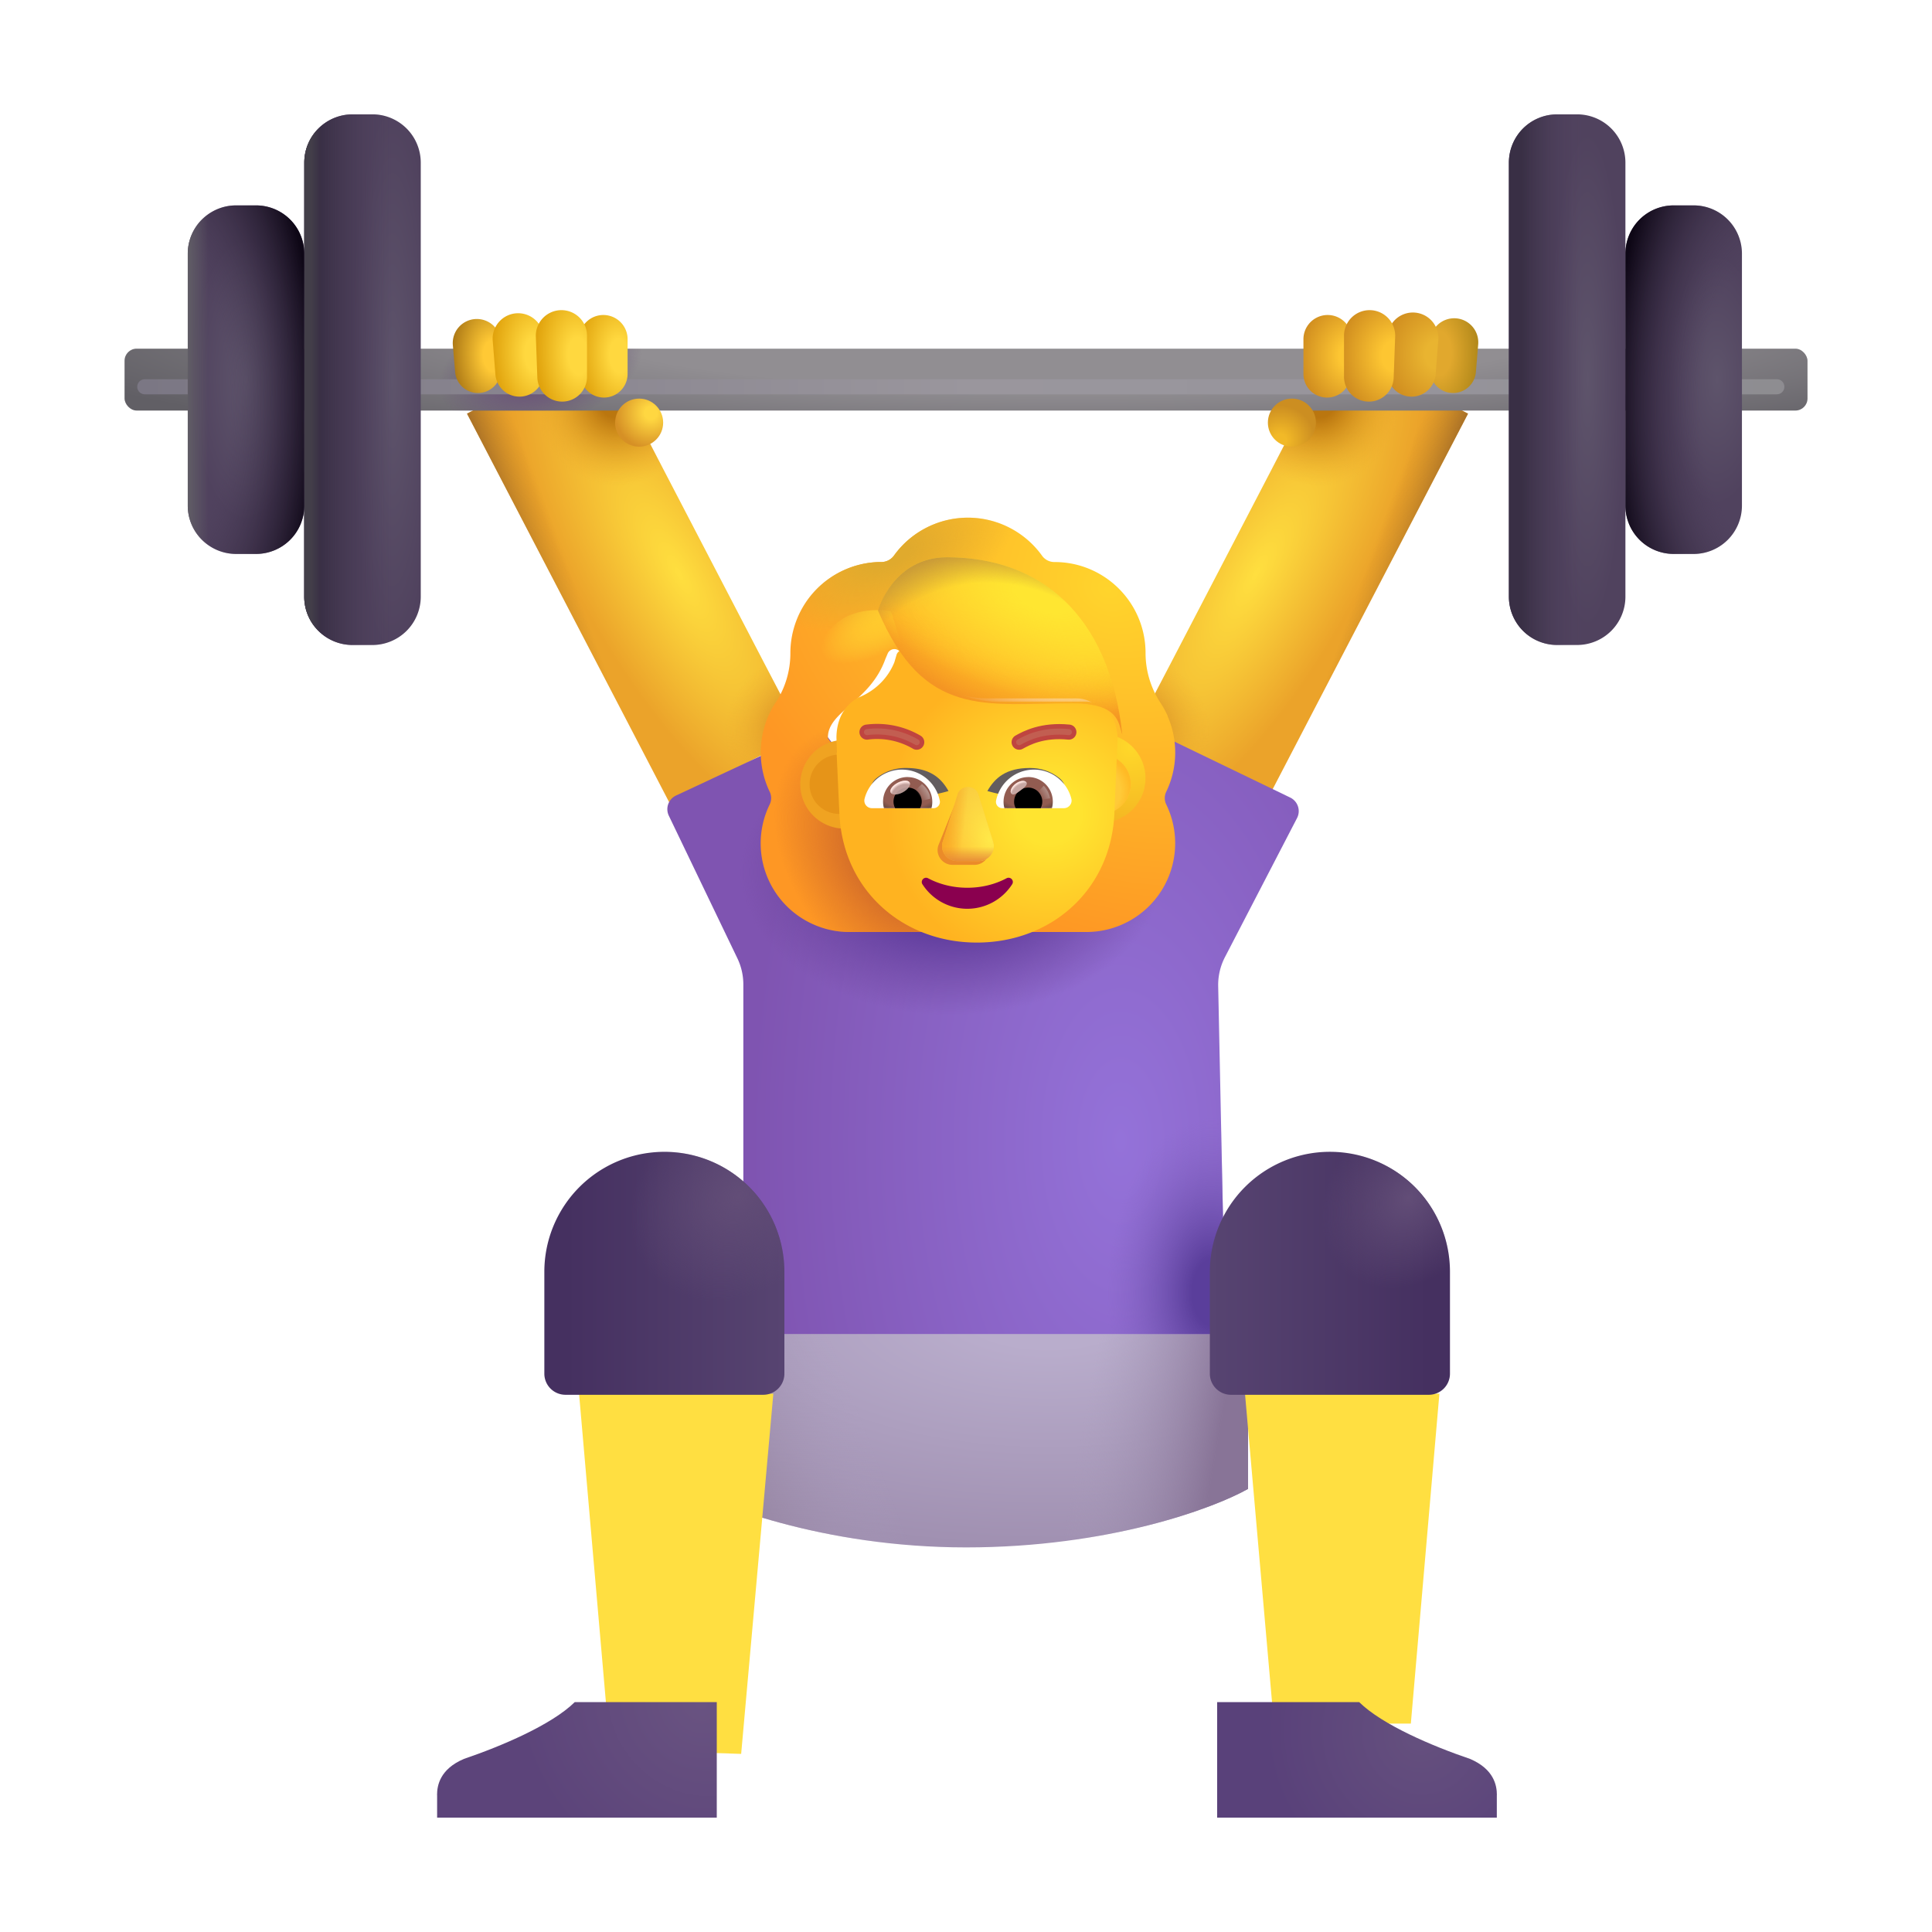 <svg xmlns="http://www.w3.org/2000/svg" fill="none" viewBox="0 0 32 32"><path fill="url(#svg-4077b9f0-c90a-4b62-bd43-e50b37b95553-a)" d="M7.735 6.851h2.46v7.269h-2.46z" transform="rotate(-27.486 7.735 6.851)"/><path fill="url(#svg-57d8ebf8-2ab9-4517-87ea-d8716e57d13c-b)" d="M7.735 6.851h2.46v7.269h-2.46z" transform="rotate(-27.486 7.735 6.851)"/><path fill="url(#svg-82700d4a-3122-43cb-9b68-2f8799ddd9d4-c)" d="M7.735 6.851h2.46v7.269h-2.46z" transform="rotate(-27.486 7.735 6.851)"/><path fill="url(#svg-7cec3f2e-ed74-4bf2-a11d-486aef497509-d)" d="M7.735 6.851h2.46v7.269h-2.46z" transform="rotate(-27.486 7.735 6.851)"/><path fill="url(#svg-0585bd33-a481-4469-a0d1-d0e052701cd6-e)" d="M0 0h2.46v7.269H0z" transform="scale(-1 1)rotate(-27.486 1.85 53.136)"/><path fill="url(#svg-bf34daf2-397a-4471-a97b-a0f9c1cb5e1b-f)" d="M0 0h2.46v7.269H0z" transform="scale(-1 1)rotate(-27.486 1.85 53.136)"/><path fill="url(#svg-c4df8bd0-dc86-46f0-b2ea-5909cb2b6086-g)" d="M0 0h2.46v7.269H0z" transform="scale(-1 1)rotate(-27.486 1.85 53.136)"/><path fill="url(#svg-c2d48d43-9b04-40e6-9962-5637988e0642-h)" d="M0 0h2.46v7.269H0z" transform="scale(-1 1)rotate(-27.486 1.85 53.136)"/><g filter="url(#svg-7f2ae0d6-41c1-422e-813c-31b0d992dcb4-i)"><path fill="url(#svg-a1aec440-bf27-43a7-95e0-4daf047eb9f3-j)" d="M16 25.93c-2.363 0-4.203-.72-4.828-1.078v-2.907h9.5v3.016c-.573.323-2.31.969-4.672.969"/><path fill="url(#svg-ee0f1732-620d-4d9b-940e-54c2478858d9-k)" d="M16 25.93c-2.363 0-4.203-.72-4.828-1.078v-2.907h9.5v3.016c-.573.323-2.31.969-4.672.969"/><path fill="url(#svg-a63fc983-ad1b-40f1-94a7-a7726ab0828e-l)" d="M16 25.93c-2.363 0-4.203-.72-4.828-1.078v-2.907h9.5v3.016c-.573.323-2.31.969-4.672.969"/><path fill="url(#svg-8d053fbb-026b-4ec4-b689-dfea23d41d3b-m)" d="M16 25.93c-2.363 0-4.203-.72-4.828-1.078v-2.907h9.5v3.016c-.573.323-2.31.969-4.672.969"/></g><g filter="url(#svg-3e8bac19-ed15-472e-94b7-846fefd1cb9a-n)"><rect width="27.875" height="1.025" x="2.063" y="5.975" fill="url(#svg-83774082-6591-4226-8ab1-7e6a16cba34d-o)" rx=".2"/><rect width="27.875" height="1.025" x="2.063" y="5.975" fill="url(#svg-2aec9c36-1b4a-4a32-82db-33fa60763370-p)" rx=".2"/></g><g filter="url(#svg-d7288453-88d9-420a-8b34-be026f4aedaa-q)"><path stroke="url(#svg-9d59e2c7-b52b-4eed-88b9-ef6fcd7ead07-r)" stroke-linecap="round" stroke-width=".25" d="M2.398 6.406H29.43"/></g><path fill="url(#svg-1cb64cfc-3521-40cb-bfc1-2f906d97ef28-s)" d="M7.5 5.71a.399.399 0 1 1 .797-.034v.46a.38.38 0 0 1-.758.032z"/><path fill="url(#svg-6aa8102b-e69a-4d11-84a2-af4fa81a8321-t)" d="M8.16 5.627a.422.422 0 1 1 .844-.033v.584a.4.4 0 0 1-.798.031z"/><path fill="url(#svg-5f43d962-4e5f-4b18-9607-ec71430590a7-u)" d="M9.592 5.626a.401.401 0 1 1 .803-.014v.575a.391.391 0 0 1-.783.013z"/><path fill="url(#svg-1177f0a3-c49e-4876-a864-bdf2c41d35a6-v)" d="M8.876 5.588a.424.424 0 1 1 .847-.016v.661a.411.411 0 0 1-.823.015z"/><circle cx="10.586" cy="7" r=".398" fill="url(#svg-00f403e7-3606-4d8a-9b62-706993527bec-w)"/><path fill="url(#svg-1ba147b3-3b6b-41d8-9727-123d5bfd16dd-x)" d="M24.483 5.71a.399.399 0 1 0-.796-.034v.46a.38.38 0 0 0 .758.032z"/><path fill="url(#svg-9d0720cd-3040-4b43-a7f8-2802bd7dd4e6-y)" d="M23.823 5.627a.422.422 0 1 0-.843-.033v.584a.4.4 0 0 0 .798.031z"/><path fill="url(#svg-6df656c0-975d-42a2-abfe-0b3c8c83771c-z)" d="M22.392 5.626a.401.401 0 1 0-.803-.014v.575a.391.391 0 0 0 .783.013z"/><path fill="url(#svg-a1d4b77b-926f-4a0c-98d4-6b4bbd0245e4-A)" d="M23.108 5.588a.424.424 0 1 0-.847-.016v.661a.411.411 0 0 0 .823.015z"/><circle r=".398" fill="url(#svg-e691409b-a45c-4200-953e-2cc59ad8eea6-B)" transform="matrix(-1 0 0 1 21.398 7)"/><g filter="url(#svg-cdf47e52-57dc-4990-9b8c-dcff0e581d98-C)"><path fill="url(#svg-ea332b3d-3c19-419a-980b-c2e0f4977959-D)" d="m10.948 13.026 2.396-1.12 2.578 3.399 2.469-3.563 2.729 1.318a.25.25 0 0 1 .113.34l-1.194 2.303a1 1 0 0 0-.112.482l.12 5.76h-7.985v-5.788a1 1 0 0 0-.098-.433l-1.136-2.363a.25.25 0 0 1 .12-.335"/><path fill="url(#svg-67406220-bff9-4fb0-ab89-4cc1ed05ca06-E)" d="m10.948 13.026 2.396-1.12 2.578 3.399 2.469-3.563 2.729 1.318a.25.25 0 0 1 .113.34l-1.194 2.303a1 1 0 0 0-.112.482l.12 5.76h-7.985v-5.788a1 1 0 0 0-.098-.433l-1.136-2.363a.25.25 0 0 1 .12-.335"/><path fill="url(#svg-6c4ef353-e0f8-4f2d-9722-514c7f64db0d-F)" d="m10.948 13.026 2.396-1.12 2.578 3.399 2.469-3.563 2.729 1.318a.25.25 0 0 1 .113.34l-1.194 2.303a1 1 0 0 0-.112.482l.12 5.76h-7.985v-5.788a1 1 0 0 0-.098-.433l-1.136-2.363a.25.25 0 0 1 .12-.335"/></g><g filter="url(#svg-a198a0e5-5c46-4225-a913-35b0d19e0f72-G)"><path fill="url(#svg-ece12244-0c7d-429f-9cb1-1a75555d4d59-H)" d="M5.04 2.894a.8.8 0 0 1 .8-.8h.329a.8.8 0 0 1 .8.8v7.189a.8.8 0 0 1-.8.8h-.33a.8.8 0 0 1-.8-.8z"/><path fill="url(#svg-38ed55ce-e41e-4c53-971f-bf054098a993-I)" d="M5.04 2.894a.8.8 0 0 1 .8-.8h.329a.8.8 0 0 1 .8.8v7.189a.8.8 0 0 1-.8.8h-.33a.8.8 0 0 1-.8-.8z"/><path fill="url(#svg-bfdc1ae4-3867-4107-b7ed-eece76f55405-J)" d="M5.04 2.894a.8.8 0 0 1 .8-.8h.329a.8.8 0 0 1 .8.8v7.189a.8.8 0 0 1-.8.8h-.33a.8.8 0 0 1-.8-.8z"/></g><g filter="url(#svg-648de7e3-6a70-4e82-baf8-0df16531cb73-K)"><path fill="url(#svg-14aa2d63-35d4-4a30-b097-fa4aa3459726-L)" d="M26.922 2.894a.8.8 0 0 0-.8-.8h-.33a.8.8 0 0 0-.8.8v7.189a.8.8 0 0 0 .8.8h.33a.8.8 0 0 0 .8-.8z"/><path fill="url(#svg-fa95a909-f6c4-45dd-aa27-a41ece8d6743-M)" d="M26.922 2.894a.8.8 0 0 0-.8-.8h-.33a.8.8 0 0 0-.8.8v7.189a.8.8 0 0 0 .8.8h.33a.8.8 0 0 0 .8-.8z"/></g><g filter="url(#svg-8e7c5b5c-9e57-45dd-af83-2ffa23ffd6db-N)"><path fill="url(#svg-a2680d9a-b45c-4cd1-a722-45953f12bd4a-O)" d="M3.11 4.402a.8.8 0 0 1 .8-.8h.33a.8.8 0 0 1 .8.8v4.173a.8.8 0 0 1-.8.8h-.33a.8.8 0 0 1-.8-.8z"/><path fill="url(#svg-d6e1a321-365a-488d-a5cf-52242c34a45e-P)" d="M3.11 4.402a.8.8 0 0 1 .8-.8h.33a.8.8 0 0 1 .8.8v4.173a.8.8 0 0 1-.8.8h-.33a.8.8 0 0 1-.8-.8z"/><path fill="url(#svg-f074aa4e-abc5-4ca6-b13d-cc2d90c47e9a-Q)" d="M3.11 4.402a.8.8 0 0 1 .8-.8h.33a.8.8 0 0 1 .8.8v4.173a.8.8 0 0 1-.8.8h-.33a.8.8 0 0 1-.8-.8z"/></g><g filter="url(#svg-fc27efaa-9c7b-4752-b411-f87bdea73ebb-R)"><path fill="url(#svg-012b3680-8d13-4901-9cce-4f53523f10b1-S)" d="M28.852 4.402a.8.8 0 0 0-.8-.8h-.33a.8.8 0 0 0-.8.8v4.173a.8.8 0 0 0 .8.8h.33a.8.8 0 0 0 .8-.8z"/><path fill="url(#svg-a6f549f7-bf9c-4115-81b6-a769fb526443-T)" d="M28.852 4.402a.8.8 0 0 0-.8-.8h-.33a.8.8 0 0 0-.8.8v4.173a.8.8 0 0 0 .8.8h.33a.8.8 0 0 0 .8-.8z"/></g><g filter="url(#svg-71ba70a5-3ae1-439d-b352-81123fbb00b4-U)"><path fill="#FFDF41" d="m9.404 28.878-.513-5.894h3.218l-.533 5.966z"/></g><g filter="url(#svg-dabb71da-fca2-48d1-b258-d8e11945dcfa-V)"><path fill="url(#svg-b92cc366-bf6f-4f1e-8a4a-8f3a54679590-W)" d="M8.516 21.066a1.988 1.988 0 1 1 3.976 0v1.686a.35.35 0 0 1-.35.35H8.866a.35.35 0 0 1-.35-.35z"/><path fill="url(#svg-872cab3e-834a-4d9e-81cb-e079e954ae8f-X)" d="M8.516 21.066a1.988 1.988 0 1 1 3.976 0v1.686a.35.35 0 0 1-.35.35H8.866a.35.35 0 0 1-.35-.35z"/></g><g filter="url(#svg-1346c4c8-09c5-46d8-9132-8d068af9f18b-Y)"><path fill="url(#svg-13545833-67ad-4290-826f-ccd7a1702528-Z)" d="M7.04 29.53v.376h4.632v-1.914H9.32c-.383.377-1.215.73-1.836.941-.398.169-.445.442-.445.597"/></g><g filter="url(#svg-c7d3002c-0b56-4f2d-b19c-3011de496252-aa)"><path fill="#FFDF41" d="m22.668 28.448.473-5.464h-3.22l.479 5.464z"/></g><g filter="url(#svg-045d1625-dbf4-486f-b434-d1950c2e24fe-ab)"><path fill="url(#svg-57d11339-6190-4882-9b6c-ff7a0ff7af15-ac)" d="M23.516 21.066a1.988 1.988 0 0 0-3.977 0v1.686c0 .193.157.35.35.35h3.277a.35.35 0 0 0 .35-.35z"/><path fill="url(#svg-27460855-7dd3-4676-a5ba-00a454aa8a35-ad)" d="M23.516 21.066a1.988 1.988 0 0 0-3.977 0v1.686c0 .193.157.35.35.35h3.277a.35.35 0 0 0 .35-.35z"/></g><g filter="url(#svg-4b89a7e1-0437-4047-9c5f-4a2f389e19ba-ae)"><path fill="url(#svg-7cf01202-2c25-4711-a84a-6b10d5e17535-af)" d="M24.992 29.53v.376H20.36v-1.914h2.352c.383.377 1.215.73 1.836.941.398.169.445.442.445.597"/></g><g fill-rule="evenodd" clip-rule="evenodd" filter="url(#svg-f6f9abf1-18b5-45f4-b220-e66e07d42db9-ag)"><path fill="url(#svg-144b35a0-104a-4337-be8e-8f5e63acc804-ah)" d="M19.316 13.315a1.497 1.497 0 0 0 .025-1.249h.003a1.5 1.5 0 0 0-.129-.234v-.001a1.5 1.5 0 0 1-.241-.81v-.004c0-.833-.675-1.508-1.508-1.508a.25.25 0 0 1-.208-.107 1.51 1.51 0 0 0-2.451 0 .26.26 0 0 1-.208.107h-.04a1.51 1.51 0 0 0-1.468 1.508v.004c0 .287-.083.57-.24.81l-.002.001a1.51 1.51 0 0 0-.1 1.483.24.24 0 0 1 0 .208 1.468 1.468 0 0 0 1.323 2.114h3.921a1.47 1.47 0 0 0 1.323-2.114.24.24 0 0 1 0-.208m-5.603-.886.542.741c.057 1.281.556 0 1.777 0s1.754 1.426 1.81.145l.52-.937c-.025-.57-.438-.61-.52-.61H16.37c-.58 0-1.13-.284-1.457-.764a.12.12 0 0 0-.211.023l-.038.089c-.256.716-.968.867-.951 1.313"/><path fill="url(#svg-6997c462-6f79-49ae-ae3b-d6a44938db29-ai)" d="M19.316 13.315a1.497 1.497 0 0 0 .025-1.249h.003a1.5 1.5 0 0 0-.129-.234v-.001a1.5 1.5 0 0 1-.241-.81v-.004c0-.833-.675-1.508-1.508-1.508a.25.25 0 0 1-.208-.107 1.51 1.51 0 0 0-2.451 0 .26.26 0 0 1-.208.107h-.04a1.51 1.51 0 0 0-1.468 1.508v.004c0 .287-.083.57-.24.81l-.002.001a1.51 1.51 0 0 0-.1 1.483.24.24 0 0 1 0 .208 1.468 1.468 0 0 0 1.323 2.114h3.921a1.47 1.47 0 0 0 1.323-2.114.24.24 0 0 1 0-.208m-5.603-.886.542.741c.057 1.281.556 0 1.777 0s1.754 1.426 1.81.145l.52-.937c-.025-.57-.438-.61-.52-.61H16.37c-.58 0-1.13-.284-1.457-.764a.12.12 0 0 0-.211.023l-.038.089c-.256.716-.968.867-.951 1.313"/><path fill="url(#svg-6307b235-2625-4f0a-8ef0-114f3732b6d7-aj)" d="M19.316 13.315a1.497 1.497 0 0 0 .025-1.249h.003a1.5 1.5 0 0 0-.129-.234v-.001a1.5 1.5 0 0 1-.241-.81v-.004c0-.833-.675-1.508-1.508-1.508a.25.25 0 0 1-.208-.107 1.51 1.51 0 0 0-2.451 0 .26.26 0 0 1-.208.107h-.04a1.51 1.51 0 0 0-1.468 1.508v.004c0 .287-.083.57-.24.81l-.002.001a1.51 1.51 0 0 0-.1 1.483.24.24 0 0 1 0 .208 1.468 1.468 0 0 0 1.323 2.114h3.921a1.47 1.47 0 0 0 1.323-2.114.24.24 0 0 1 0-.208m-5.603-.886.542.741c.057 1.281.556 0 1.777 0s1.754 1.426 1.81.145l.52-.937c-.025-.57-.438-.61-.52-.61H16.37c-.58 0-1.13-.284-1.457-.764a.12.12 0 0 0-.211.023l-.038.089c-.256.716-.968.867-.951 1.313"/></g><g filter="url(#svg-449ee222-f45c-40fe-859d-46aa9207690b-ak)"><path fill="#F0A321" d="M13.89 13.725a.735.735 0 1 0 0-1.47.735.735 0 0 0 0 1.47"/></g><g filter="url(#svg-bd60da2c-94b7-4aa9-98bb-02969ac8ca5b-al)"><path fill="url(#svg-1acba7c2-ff24-4cf2-9aec-9b0145a2cf53-am)" d="M18.238 13.725a.735.735 0 1 0 0-1.47.735.735 0 0 0 0 1.47"/></g><g filter="url(#svg-0794ae1a-9dbe-4eb0-a2ac-46d323ecf36a-an)"><path fill="#FFCA38" d="M18.239 13.48a.49.49 0 1 0 0-.981.49.49 0 0 0 0 .982"/><path fill="url(#svg-62fc17d2-a560-4d7f-8d4d-57a5569523c6-ao)" d="M18.239 13.48a.49.49 0 1 0 0-.981.49.49 0 0 0 0 .982"/></g><g filter="url(#svg-2cb15483-aeef-4a63-9e9d-4bab55ffc052-ap)"><path fill="#E69418" d="M13.9 13.48a.49.49 0 1 0 0-.981.49.49 0 0 0 0 .982"/></g><g filter="url(#svg-2bc04a49-c9c6-4f49-80e6-e2238aaf8118-aq)"><path fill="url(#svg-3f964fe7-a301-4e6b-aab1-db75866a07ee-ar)" d="M13.707 12.62h.006l-.005-.122-.004-.14c.009-.434.262-.601.37-.657l.023-.01.024-.01c.243-.111.44-.307.543-.563l.038-.13a.12.12 0 0 1 .21-.022c.329.48.877.805 1.458.805h1.472c.082 0 .495.04.519.608l-.053 1.243c-.057 1.28-1.057 2.14-2.278 2.14-1.22 0-2.221-.86-2.277-2.14z"/></g><g filter="url(#svg-f2dff6de-b330-48d3-a64b-51eebcf880d5-as)"><path fill="#EB8B29" d="m15.853 13.228-.312.777c-.05.16.069.32.238.32h.359a.247.247 0 0 0 .238-.32l-.243-.777c-.052-.172-.225-.172-.28 0"/></g><g filter="url(#svg-fd9c25e5-ca1c-4f2d-b5d4-4b5757d77f81-at)"><path fill="url(#svg-45d87da9-4111-4ad9-9346-883e80a894d7-au)" d="m15.858 13.165-.243.776c-.05.16.069.32.238.32h.359a.247.247 0 0 0 .238-.32l-.243-.777c-.052-.172-.295-.172-.35 0"/><path fill="url(#svg-c50ce67a-e798-4463-bce7-fda0833dfde4-av)" d="m15.858 13.165-.243.776c-.05.16.069.32.238.32h.359a.247.247 0 0 0 .238-.32l-.243-.777c-.052-.172-.295-.172-.35 0"/><path fill="url(#svg-0e54cd8f-eda3-441d-89bb-5425d9a57d6c-aw)" d="m15.858 13.165-.243.776c-.05.16.069.32.238.32h.359a.247.247 0 0 0 .238-.32l-.243-.777c-.052-.172-.295-.172-.35 0"/><path fill="url(#svg-3a2b4e21-00f0-49db-a5aa-5ea4fc8cbdac-ax)" d="m15.858 13.165-.243.776c-.05.16.069.32.238.32h.359a.247.247 0 0 0 .238-.32l-.243-.777c-.052-.172-.295-.172-.35 0"/></g><path fill="#8A004F" d="M16.022 14.704c-.238 0-.462-.057-.65-.157-.064-.034-.133.04-.093.1a.883.883 0 0 0 1.485 0c.04-.062-.028-.134-.093-.1-.188.1-.409.157-.65.157"/><g filter="url(#svg-a7d0884e-be16-4793-9832-91def97db892-ay)"><path fill="#635D5F" d="M16.554 13.102c.122-.214.306-.382.703-.382.174 0 .341.048.49.168.123.1.107.226.011.274l-.254.145c-.298-.096-.627-.11-.95-.205"/></g><g filter="url(#svg-f23d68fb-1ad2-4d5f-a121-a63e973e9849-az)"><path fill="#635D5F" d="M15.51 13.102c-.12-.214-.305-.382-.702-.382a.76.76 0 0 0-.49.168c-.123.1-.107.226-.012.274l.255.145c.297-.096.627-.11.95-.205"/></g><path fill="#fff" d="M17.125 12.747c.299 0 .55.205.62.483.02.08-.042.156-.123.156h-1.02a.105.105 0 0 1-.104-.124.64.64 0 0 1 .627-.515"/><path fill="url(#svg-cc3e1423-d7fc-4f81-8f7b-5088f64eac68-aA)" d="M17.03 12.87a.407.407 0 0 1 .393.516h-.787a.409.409 0 0 1 .394-.515"/><path fill="#000" d="M16.797 13.278c0-.13.103-.233.233-.233a.232.232 0 0 1 .207.34h-.413a.2.2 0 0 1-.027-.107"/><g filter="url(#svg-f705cdc4-4cba-40a4-b096-74f25e226ae3-aB)"><path fill="#C7A7A3" d="M17 12.957c.029.04-.032.086-.1.138-.07.051-.12.087-.15.049-.029-.039.004-.112.072-.164.07-.051.149-.061.178-.023"/><path fill="url(#svg-89f908b6-e620-443a-82a3-0ca9517c9990-aC)" d="M17 12.957c.029.04-.032.086-.1.138-.07.051-.12.087-.15.049-.029-.039.004-.112.072-.164.07-.051.149-.061.178-.023"/></g><g filter="url(#svg-5363fc5f-56b7-4697-be81-1b8436d03d61-aD)"><path fill="url(#svg-fdedf2ed-1ea4-43df-96bc-8f0da7213549-aE)" d="M17.392 13.224a.4.4 0 0 0-.105-.21l-.118.129.053.103z"/></g><path fill="#fff" d="M14.94 12.747a.64.64 0 0 0-.62.483c-.02.08.04.156.123.156h1.02c.064 0 .116-.06.103-.124a.64.64 0 0 0-.627-.515"/><path fill="url(#svg-b1d264b9-e423-41f6-8f03-0dba1baa08a5-aF)" d="M15.034 12.87a.407.407 0 0 0-.393.516h.787a.41.41 0 0 0-.394-.515"/><path fill="#000" d="M15.267 13.278a.23.23 0 0 0-.233-.233.232.232 0 0 0-.208.34h.413a.23.23 0 0 0 .028-.107"/><g filter="url(#svg-973d64d2-75d2-4f8e-829a-5e95d459c150-aG)"><path fill="url(#svg-89c529e3-36a8-4926-bcf3-538a8fdd29b5-aH)" d="M15.406 13.23c0-.131-.107-.219-.136-.245l-.131.127.08.164z"/></g><g filter="url(#svg-3772ac2f-55e3-47d0-8d1e-18d26001b558-aI)" transform="rotate(-27.914 14.91 13.045)"><ellipse cx="14.91" cy="13.045" fill="#C7A7A3" fill-opacity=".9" rx=".178" ry=".09"/><ellipse cx="14.91" cy="13.045" fill="url(#svg-ff4675d8-71e6-492f-9c15-fb85addde789-aJ)" rx=".178" ry=".09"/></g><g filter="url(#svg-44f8db25-c2f6-4c2b-8036-109b5b606420-aK)"><path fill="url(#svg-4fda4f36-3c2e-44c8-a885-d0b6a728d6bb-aL)" d="M13.835 10.34c.284-.254.694-.256.923-.215l.184.59a.36.36 0 0 0-.31.107c-.208.576-1.02.98-1.352 1.067-.07-.682.065-1.113.555-1.55"/></g><g filter="url(#svg-37998cfd-eb80-4c25-80c2-87bbdc6c7e95-aM)"><path fill="url(#svg-3d09b3d4-ed14-4c9a-b81a-a1b0e7fcfe57-aN)" d="M15.684 9.23c-.78 0-1.083.677-1.141.884.762 1.788 1.763 1.536 3.229 1.536.781 0 .751.346.817.518-.215-2.004-1.375-2.938-2.905-2.938"/><path fill="url(#svg-5d93e8b4-08df-441c-8f45-584e5df3ee53-aO)" d="M15.684 9.23c-.78 0-1.083.677-1.141.884.762 1.788 1.763 1.536 3.229 1.536.781 0 .751.346.817.518-.215-2.004-1.375-2.938-2.905-2.938"/><path fill="url(#svg-d2434d38-a41b-458a-9f6b-2fc5e073cdca-aP)" d="M15.684 9.23c-.78 0-1.083.677-1.141.884.762 1.788 1.763 1.536 3.229 1.536.781 0 .751.346.817.518-.215-2.004-1.375-2.938-2.905-2.938"/></g><path stroke="#BF4540" stroke-linecap="round" stroke-width=".25" d="M16.88 12.293c.117-.066.386-.211.824-.167"/><g filter="url(#svg-a9b9dbbc-96fe-474a-affd-fee7ff40a222-aQ)"><path stroke="#C25E51" stroke-linecap="round" stroke-width=".1" d="M16.88 12.293c.117-.066.386-.211.824-.167"/></g><path stroke="#BF4540" stroke-linecap="round" stroke-width=".25" d="M15.184 12.293a1.3 1.3 0 0 0-.824-.167"/><g filter="url(#svg-cd2c82b0-e15b-4a56-9fe6-6b4003032afb-aR)"><path stroke="#C25E51" stroke-linecap="round" stroke-width=".1" d="M15.184 12.293a1.3 1.3 0 0 0-.824-.167"/></g><defs><radialGradient id="svg-4077b9f0-c90a-4b62-bd43-e50b37b95553-a" cx="0" cy="0" r="1" gradientTransform="rotate(87.787 -.815 10.418)scale(4.857 1.643)" gradientUnits="userSpaceOnUse"><stop stop-color="#FFDF3F"/><stop offset="1" stop-color="#EBA32A"/></radialGradient><radialGradient id="svg-82700d4a-3122-43cb-9b68-2f8799ddd9d4-c" cx="0" cy="0" r="1" gradientTransform="matrix(-.671 1.289 -1.183 -.616 10.04 7.769)" gradientUnits="userSpaceOnUse"><stop offset=".219" stop-color="#BA760F"/><stop offset="1" stop-color="#ECA42A" stop-opacity="0"/></radialGradient><radialGradient id="svg-7cec3f2e-ed74-4bf2-a11d-486aef497509-d" cx="0" cy="0" r="1" gradientTransform="rotate(-176.149 5.362 6.832)scale(1.286 1.192)" gradientUnits="userSpaceOnUse"><stop offset=".162" stop-color="#D48A23"/><stop offset="1" stop-color="#EFAD2E" stop-opacity="0"/></radialGradient><radialGradient id="svg-0585bd33-a481-4469-a0d1-d0e052701cd6-e" cx="0" cy="0" r="1" gradientTransform="rotate(87.787 -1.122 2.973)scale(4.857 1.643)" gradientUnits="userSpaceOnUse"><stop stop-color="#FFDF3F"/><stop offset="1" stop-color="#EBA32A"/></radialGradient><radialGradient id="svg-c4df8bd0-dc86-46f0-b2ea-5909cb2b6086-g" cx="0" cy="0" r="1" gradientTransform="matrix(-.671 1.289 -1.183 -.616 2.305 .918)" gradientUnits="userSpaceOnUse"><stop offset=".219" stop-color="#BA760F"/><stop offset="1" stop-color="#ECA42A" stop-opacity="0"/></radialGradient><radialGradient id="svg-c2d48d43-9b04-40e6-9962-5637988e0642-h" cx="0" cy="0" r="1" gradientTransform="rotate(-176.149 1.38 3.537)scale(1.286 1.192)" gradientUnits="userSpaceOnUse"><stop offset=".162" stop-color="#D48A23"/><stop offset="1" stop-color="#EFAD2E" stop-opacity="0"/></radialGradient><radialGradient id="svg-a1aec440-bf27-43a7-95e0-4daf047eb9f3-j" cx="0" cy="0" r="1" gradientTransform="matrix(0 3.984 -8.781 0 17.375 21.945)" gradientUnits="userSpaceOnUse"><stop offset=".165" stop-color="#B9ADCC"/><stop offset="1" stop-color="#A090B1"/></radialGradient><radialGradient id="svg-8d053fbb-026b-4ec4-b689-dfea23d41d3b-m" cx="0" cy="0" r="1" gradientTransform="matrix(0 .25 -6.769 0 17.938 21.945)" gradientUnits="userSpaceOnUse"><stop offset=".269" stop-color="#CABED2"/><stop offset="1" stop-color="#CABED2" stop-opacity="0"/></radialGradient><radialGradient id="svg-83774082-6591-4226-8ab1-7e6a16cba34d-o" cx="0" cy="0" r="1" gradientTransform="matrix(0 2.188 -18 0 17.781 5.695)" gradientUnits="userSpaceOnUse"><stop offset=".443" stop-color="#918E92"/><stop offset="1" stop-color="#615F65"/></radialGradient><radialGradient id="svg-2aec9c36-1b4a-4a32-82db-33fa60763370-p" cx="0" cy="0" r="1" gradientTransform="matrix(.258 .938 -1.665 .458 8.96 6.273)" gradientUnits="userSpaceOnUse"><stop offset=".405" stop-color="#6B5678"/><stop offset="1" stop-color="#6B5678" stop-opacity="0"/></radialGradient><radialGradient id="svg-1cb64cfc-3521-40cb-bfc1-2f906d97ef28-s" cx="0" cy="0" r="1" gradientTransform="rotate(176.461 3.991 3.074)scale(.666 1.05)" gradientUnits="userSpaceOnUse"><stop offset=".242" stop-color="#FFC935"/><stop offset="1" stop-color="#AE7A16"/></radialGradient><radialGradient id="svg-6aa8102b-e69a-4d11-84a2-af4fa81a8321-t" cx="0" cy="0" r="1" gradientTransform="matrix(-.704 .047 -.079 -1.19 8.863 5.875)" gradientUnits="userSpaceOnUse"><stop offset=".242" stop-color="#FFD83F"/><stop offset="1" stop-color="#E0A20C"/></radialGradient><radialGradient id="svg-5f43d962-4e5f-4b18-9607-ec71430590a7-u" cx="0" cy="0" r="1" gradientTransform="rotate(176.126 5.03 3.12)scale(.67 1.159)" gradientUnits="userSpaceOnUse"><stop offset=".242" stop-color="#FFD83F"/><stop offset="1" stop-color="#E0A20C"/></radialGradient><radialGradient id="svg-1177f0a3-c49e-4876-a864-bdf2c41d35a6-v" cx="0" cy="0" r="1" gradientTransform="rotate(175.983 4.687 3.116)scale(.708 1.268)" gradientUnits="userSpaceOnUse"><stop offset=".242" stop-color="#FFD83F"/><stop offset="1" stop-color="#E0A20C"/></radialGradient><radialGradient id="svg-00f403e7-3606-4d8a-9b62-706993527bec-w" cx="0" cy="0" r="1" gradientTransform="matrix(-.395 .52 -.52 -.395 10.781 6.84)" gradientUnits="userSpaceOnUse"><stop offset=".16" stop-color="#FFD741"/><stop offset=".91" stop-color="#D69025"/></radialGradient><radialGradient id="svg-1ba147b3-3b6b-41d8-9727-123d5bfd16dd-x" cx="0" cy="0" r="1" gradientTransform="matrix(.703 0 0 1.266 23.836 5.852)" gradientUnits="userSpaceOnUse"><stop offset=".289" stop-color="#E1A82D"/><stop offset="1" stop-color="#AD8518"/></radialGradient><radialGradient id="svg-9d0720cd-3040-4b43-a7f8-2802bd7dd4e6-y" cx="0" cy="0" r="1" gradientTransform="rotate(176.697 11.828 3.28)scale(.908 1.004)" gradientUnits="userSpaceOnUse"><stop offset=".242" stop-color="#E9B430"/><stop offset="1" stop-color="#D08D1F"/></radialGradient><radialGradient id="svg-6df656c0-975d-42a2-abfe-0b3c8c83771c-z" cx="0" cy="0" r="1" gradientTransform="rotate(176.626 11.109 3.277)scale(.862 .976)" gradientUnits="userSpaceOnUse"><stop offset=".242" stop-color="#FDC632"/><stop offset="1" stop-color="#D08D1F"/></radialGradient><radialGradient id="svg-a1d4b77b-926f-4a0c-98d4-6b4bbd0245e4-A" cx="0" cy="0" r="1" gradientTransform="matrix(-.909 .056 -.065 -1.065 23.109 5.896)" gradientUnits="userSpaceOnUse"><stop offset=".242" stop-color="#FDC632"/><stop offset="1" stop-color="#D08D1F"/></radialGradient><radialGradient id="svg-e691409b-a45c-4200-953e-2cc59ad8eea6-B" cx="0" cy="0" r="1" gradientTransform="rotate(37.439 -.33 .432)scale(.63)" gradientUnits="userSpaceOnUse"><stop offset=".16" stop-color="#F2B927"/><stop offset=".91" stop-color="#CC8E21"/></radialGradient><radialGradient id="svg-ea332b3d-3c19-419a-980b-c2e0f4977959-D" cx="0" cy="0" r="1" gradientTransform="matrix(-6.125 0 0 -11.72 18.313 18.758)" gradientUnits="userSpaceOnUse"><stop stop-color="#9472D9"/><stop offset="1" stop-color="#7F54B1"/></radialGradient><radialGradient id="svg-67406220-bff9-4fb0-ab89-4cc1ed05ca06-E" cx="0" cy="0" r="1" gradientTransform="matrix(0 2.367 -3.497 0 15.501 14.297)" gradientUnits="userSpaceOnUse"><stop offset=".432" stop-color="#613E9F"/><stop offset="1" stop-color="#6D449A" stop-opacity="0"/></radialGradient><radialGradient id="svg-6c4ef353-e0f8-4f2d-9722-514c7f64db0d-F" cx="0" cy="0" r="1" gradientTransform="matrix(0 2.889 -1.747 0 19.826 21.256)" gradientUnits="userSpaceOnUse"><stop offset=".191" stop-color="#5A3E9B"/><stop offset="1" stop-color="#8263C1" stop-opacity="0"/></radialGradient><radialGradient id="svg-ece12244-0c7d-429f-9cb1-1a75555d4d59-H" cx="0" cy="0" r="1" gradientTransform="matrix(0 4.551 -.691 0 6.5 6.488)" gradientUnits="userSpaceOnUse"><stop stop-color="#5E546B"/><stop offset="1" stop-color="#50425E"/></radialGradient><radialGradient id="svg-14aa2d63-35d4-4a30-b097-fa4aa3459726-L" cx="0" cy="0" r="1" gradientTransform="matrix(0 4.139 -.628 0 26.294 6.488)" gradientUnits="userSpaceOnUse"><stop stop-color="#5E546B"/><stop offset="1" stop-color="#50425E"/></radialGradient><radialGradient id="svg-a2680d9a-b45c-4cd1-a722-45953f12bd4a-O" cx="0" cy="0" r="1" gradientTransform="matrix(0 3.27 -1.274 0 4.074 6.488)" gradientUnits="userSpaceOnUse"><stop stop-color="#5E546B"/><stop offset=".72" stop-color="#50425E"/></radialGradient><radialGradient id="svg-d6e1a321-365a-488d-a5cf-52242c34a45e-P" cx="0" cy="0" r="1" gradientTransform="matrix(2.484 0 0 5.551 2.773 6.883)" gradientUnits="userSpaceOnUse"><stop offset=".415" stop-color="#483A56" stop-opacity="0"/><stop offset="1" stop-color="#0E0716"/></radialGradient><radialGradient id="svg-012b3680-8d13-4901-9cce-4f53523f10b1-S" cx="0" cy="0" r="1" gradientTransform="matrix(0 2.887 -1.125 0 28.438 6.488)" gradientUnits="userSpaceOnUse"><stop stop-color="#5E546B"/><stop offset=".72" stop-color="#50425E"/></radialGradient><radialGradient id="svg-a6f549f7-bf9c-4115-81b6-a769fb526443-T" cx="0" cy="0" r="1" gradientTransform="matrix(-2.484 0 0 -5.551 29.188 6.883)" gradientUnits="userSpaceOnUse"><stop offset=".415" stop-color="#483A56" stop-opacity="0"/><stop offset="1" stop-color="#0E0716"/></radialGradient><radialGradient id="svg-872cab3e-834a-4d9e-81cb-e079e954ae8f-X" cx="0" cy="0" r="1" gradientTransform="rotate(138.833 2.145 12.111)scale(1.935 1.577)" gradientUnits="userSpaceOnUse"><stop stop-color="#624D77"/><stop offset="1" stop-color="#624D77" stop-opacity="0"/></radialGradient><radialGradient id="svg-13545833-67ad-4290-826f-ccd7a1702528-Z" cx="0" cy="0" r="1" gradientTransform="matrix(-2.844 2.484 -2.68 -3.068 11.406 27.992)" gradientUnits="userSpaceOnUse"><stop stop-color="#695381"/><stop offset=".787" stop-color="#5C447A"/></radialGradient><radialGradient id="svg-27460855-7dd3-4676-a5ba-00a454aa8a35-ad" cx="0" cy="0" r="1" gradientTransform="rotate(129.405 6.729 15.316)scale(1.617 1.318)" gradientUnits="userSpaceOnUse"><stop stop-color="#624D77"/><stop offset="1" stop-color="#624D77" stop-opacity="0"/></radialGradient><radialGradient id="svg-7cf01202-2c25-4711-a84a-6b10d5e17535-af" cx="0" cy="0" r="1" gradientTransform="matrix(-2.844 1.531 -1.607 -2.983 23.719 28.54)" gradientUnits="userSpaceOnUse"><stop stop-color="#65507E"/><stop offset=".787" stop-color="#59417A"/></radialGradient><radialGradient id="svg-144b35a0-104a-4337-be8e-8f5e63acc804-ah" cx="0" cy="0" r="1" gradientTransform="matrix(-2.786 4.84 -6.299 -3.626 18.343 9.962)" gradientUnits="userSpaceOnUse"><stop stop-color="#FFD42C"/><stop offset="1" stop-color="#FE9724"/></radialGradient><radialGradient id="svg-6997c462-6f79-49ae-ae3b-d6a44938db29-ai" cx="0" cy="0" r="1" gradientTransform="rotate(141.103 4.922 9.847)scale(1.8 2.527)" gradientUnits="userSpaceOnUse"><stop offset=".444" stop-color="#D97228"/><stop offset="1" stop-color="#D97228" stop-opacity="0"/></radialGradient><radialGradient id="svg-6307b235-2625-4f0a-8ef0-114f3732b6d7-aj" cx="0" cy="0" r="1" gradientTransform="rotate(68.523 .472 15.506)scale(1.044 2.196)" gradientUnits="userSpaceOnUse"><stop offset=".165" stop-color="#E0AA2D"/><stop offset="1" stop-color="#E0AA2D" stop-opacity="0"/></radialGradient><radialGradient id="svg-1acba7c2-ff24-4cf2-9aec-9b0145a2cf53-am" cx="0" cy="0" r="1" gradientTransform="rotate(103.552 4.456 13.612)scale(1.291)" gradientUnits="userSpaceOnUse"><stop stop-color="#FFD82A"/><stop offset="1" stop-color="#F4B622"/></radialGradient><radialGradient id="svg-62fc17d2-a560-4d7f-8d4d-57a5569523c6-ao" cx="0" cy="0" r="1" gradientTransform="rotate(-20.297 45.652 -44.096)scale(.596)" gradientUnits="userSpaceOnUse"><stop offset=".71" stop-color="#FFBA25" stop-opacity="0"/><stop offset="1" stop-color="#FFBA25"/></radialGradient><radialGradient id="svg-3f964fe7-a301-4e6b-aab1-db75866a07ee-ar" cx="0" cy="0" r="1" gradientTransform="matrix(-2.659 0 0 -2.575 17.212 13.624)" gradientUnits="userSpaceOnUse"><stop offset=".192" stop-color="#FFE430"/><stop offset="1" stop-color="#FFB320"/></radialGradient><radialGradient id="svg-c50ce67a-e798-4463-bce7-fda0833dfde4-av" cx="0" cy="0" r="1" gradientTransform="rotate(-105.892 13.445 .765)scale(1.164 .666)" gradientUnits="userSpaceOnUse"><stop offset=".017" stop-color="#FFE848"/><stop offset="1" stop-color="#FFE848" stop-opacity="0"/></radialGradient><radialGradient id="svg-cc3e1423-d7fc-4f81-8f7b-5088f64eac68-aA" cx="0" cy="0" r="1" gradientTransform="matrix(0 .37 -.589 0 17.03 13.088)" gradientUnits="userSpaceOnUse"><stop offset=".802" stop-color="#925C51"/><stop offset="1" stop-color="#694B43"/><stop offset="1" stop-color="#804D49"/><stop offset="1" stop-color="#85534D"/></radialGradient><radialGradient id="svg-89f908b6-e620-443a-82a3-0ca9517c9990-aC" cx="0" cy="0" r="1" gradientTransform="rotate(-127.811 11.677 2.42)scale(.172 .237)" gradientUnits="userSpaceOnUse"><stop offset=".766" stop-color="#FFE6E2" stop-opacity="0"/><stop offset=".966" stop-color="#FFE6E2"/></radialGradient><radialGradient id="svg-b1d264b9-e423-41f6-8f03-0dba1baa08a5-aF" cx="0" cy="0" r="1" gradientTransform="matrix(0 .37 -.589 0 15.034 13.088)" gradientUnits="userSpaceOnUse"><stop offset=".802" stop-color="#925C51"/><stop offset="1" stop-color="#694B43"/><stop offset="1" stop-color="#804D49"/><stop offset="1" stop-color="#85534D"/></radialGradient><radialGradient id="svg-ff4675d8-71e6-492f-9c15-fb85addde789-aJ" cx="0" cy="0" r="1" gradientTransform="matrix(-.004 -.225 .271 -.004 14.903 13.188)" gradientUnits="userSpaceOnUse"><stop offset=".766" stop-color="#FFE6E2" stop-opacity="0"/><stop offset=".966" stop-color="#FFE6E2"/></radialGradient><radialGradient id="svg-4fda4f36-3c2e-44c8-a885-d0b6a728d6bb-aL" cx="0" cy="0" r="1" gradientTransform="matrix(-1.129 .702 -.28 -.451 14.767 10.16)" gradientUnits="userSpaceOnUse"><stop offset=".12" stop-color="#FFCA2D"/><stop offset="1" stop-color="#FFE134" stop-opacity="0"/><stop offset="1" stop-color="#FFCA2D" stop-opacity="0"/></radialGradient><radialGradient id="svg-3d09b3d4-ed14-4c9a-b81a-a1b0e7fcfe57-aN" cx="0" cy="0" r="1" gradientTransform="matrix(-1.079 2.25 -3.194 -1.532 16.943 9.27)" gradientUnits="userSpaceOnUse"><stop offset=".628" stop-color="#FFB71F" stop-opacity="0"/><stop offset="1" stop-color="#F49523"/></radialGradient><radialGradient id="svg-5d93e8b4-08df-441c-8f45-584e5df3ee53-aO" cx="0" cy="0" r="1" gradientTransform="matrix(-.466 1.634 -3.424 -.976 17.297 9.889)" gradientUnits="userSpaceOnUse"><stop offset=".132" stop-color="#FFE631"/><stop offset="1" stop-color="#FFE631" stop-opacity="0"/></radialGradient><radialGradient id="svg-d2434d38-a41b-458a-9f6b-2fc5e073cdca-aP" cx="0" cy="0" r="1" gradientTransform="rotate(-117.848 12.13 1.325)scale(3.613 3.23)" gradientUnits="userSpaceOnUse"><stop offset=".852" stop-color="#CA9B37" stop-opacity="0"/><stop offset="1" stop-color="#CA9B37"/></radialGradient><filter id="svg-7f2ae0d6-41c1-422e-813c-31b0d992dcb4-i" width="9.5" height="4.284" x="11.172" y="21.645" color-interpolation-filters="sRGB" filterUnits="userSpaceOnUse"><feFlood flood-opacity="0" result="BackgroundImageFix"/><feBlend in="SourceGraphic" in2="BackgroundImageFix" result="shape"/><feColorMatrix in="SourceAlpha" result="hardAlpha" values="0 0 0 0 0 0 0 0 0 0 0 0 0 0 0 0 0 0 127 0"/><feOffset dy="-.3"/><feGaussianBlur stdDeviation=".3"/><feComposite in2="hardAlpha" k2="-1" k3="1" operator="arithmetic"/><feColorMatrix values="0 0 0 0 0.541 0 0 0 0 0.42 0 0 0 0 0.733 0 0 0 1 0"/><feBlend in2="shape" result="effect1_innerShadow_3987_23306"/></filter><filter id="svg-3e8bac19-ed15-472e-94b7-846fefd1cb9a-n" width="27.875" height="1.225" x="2.063" y="5.775" color-interpolation-filters="sRGB" filterUnits="userSpaceOnUse"><feFlood flood-opacity="0" result="BackgroundImageFix"/><feBlend in="SourceGraphic" in2="BackgroundImageFix" result="shape"/><feColorMatrix in="SourceAlpha" result="hardAlpha" values="0 0 0 0 0 0 0 0 0 0 0 0 0 0 0 0 0 0 127 0"/><feOffset dy="-.2"/><feGaussianBlur stdDeviation=".15"/><feComposite in2="hardAlpha" k2="-1" k3="1" operator="arithmetic"/><feColorMatrix values="0 0 0 0 0.404 0 0 0 0 0.341 0 0 0 0 0.525 0 0 0 1 0"/><feBlend in2="shape" result="effect1_innerShadow_3987_23306"/></filter><filter id="svg-d7288453-88d9-420a-8b34-be026f4aedaa-q" width="27.781" height=".75" x="2.023" y="6.031" color-interpolation-filters="sRGB" filterUnits="userSpaceOnUse"><feFlood flood-opacity="0" result="BackgroundImageFix"/><feBlend in="SourceGraphic" in2="BackgroundImageFix" result="shape"/><feGaussianBlur result="effect1_foregroundBlur_3987_23306" stdDeviation=".125"/></filter><filter id="svg-cdf47e52-57dc-4990-9b8c-dcff0e581d98-C" width="10.708" height="10.353" x="10.803" y="11.742" color-interpolation-filters="sRGB" filterUnits="userSpaceOnUse"><feFlood flood-opacity="0" result="BackgroundImageFix"/><feBlend in="SourceGraphic" in2="BackgroundImageFix" result="shape"/><feColorMatrix in="SourceAlpha" result="hardAlpha" values="0 0 0 0 0 0 0 0 0 0 0 0 0 0 0 0 0 0 127 0"/><feOffset dx=".25" dy=".15"/><feGaussianBlur stdDeviation=".5"/><feComposite in2="hardAlpha" k2="-1" k3="1" operator="arithmetic"/><feColorMatrix values="0 0 0 0 0.431 0 0 0 0 0.302 0 0 0 0 0.624 0 0 0 1 0"/><feBlend in2="shape" result="effect1_innerShadow_3987_23306"/></filter><filter id="svg-a198a0e5-5c46-4225-a913-35b0d19e0f72-G" width="1.93" height="8.989" x="5.039" y="1.894" color-interpolation-filters="sRGB" filterUnits="userSpaceOnUse"><feFlood flood-opacity="0" result="BackgroundImageFix"/><feBlend in="SourceGraphic" in2="BackgroundImageFix" result="shape"/><feColorMatrix in="SourceAlpha" result="hardAlpha" values="0 0 0 0 0 0 0 0 0 0 0 0 0 0 0 0 0 0 127 0"/><feOffset dy="-.2"/><feGaussianBlur stdDeviation=".2"/><feComposite in2="hardAlpha" k2="-1" k3="1" operator="arithmetic"/><feColorMatrix values="0 0 0 0 0.298 0 0 0 0 0.216 0 0 0 0 0.431 0 0 0 1 0"/><feBlend in2="shape" result="effect1_innerShadow_3987_23306"/></filter><filter id="svg-648de7e3-6a70-4e82-baf8-0df16531cb73-K" width="1.93" height="8.989" x="24.992" y="1.894" color-interpolation-filters="sRGB" filterUnits="userSpaceOnUse"><feFlood flood-opacity="0" result="BackgroundImageFix"/><feBlend in="SourceGraphic" in2="BackgroundImageFix" result="shape"/><feColorMatrix in="SourceAlpha" result="hardAlpha" values="0 0 0 0 0 0 0 0 0 0 0 0 0 0 0 0 0 0 127 0"/><feOffset dy="-.2"/><feGaussianBlur stdDeviation=".2"/><feComposite in2="hardAlpha" k2="-1" k3="1" operator="arithmetic"/><feColorMatrix values="0 0 0 0 0.298 0 0 0 0 0.216 0 0 0 0 0.431 0 0 0 1 0"/><feBlend in2="shape" result="effect1_innerShadow_3987_23306"/></filter><filter id="svg-8e7c5b5c-9e57-45dd-af83-2ffa23ffd6db-N" width="1.93" height="5.973" x="3.109" y="3.402" color-interpolation-filters="sRGB" filterUnits="userSpaceOnUse"><feFlood flood-opacity="0" result="BackgroundImageFix"/><feBlend in="SourceGraphic" in2="BackgroundImageFix" result="shape"/><feColorMatrix in="SourceAlpha" result="hardAlpha" values="0 0 0 0 0 0 0 0 0 0 0 0 0 0 0 0 0 0 127 0"/><feOffset dy="-.2"/><feGaussianBlur stdDeviation=".2"/><feComposite in2="hardAlpha" k2="-1" k3="1" operator="arithmetic"/><feColorMatrix values="0 0 0 0 0.298 0 0 0 0 0.216 0 0 0 0 0.431 0 0 0 1 0"/><feBlend in2="shape" result="effect1_innerShadow_3987_23306"/></filter><filter id="svg-fc27efaa-9c7b-4752-b411-f87bdea73ebb-R" width="1.93" height="5.973" x="26.922" y="3.402" color-interpolation-filters="sRGB" filterUnits="userSpaceOnUse"><feFlood flood-opacity="0" result="BackgroundImageFix"/><feBlend in="SourceGraphic" in2="BackgroundImageFix" result="shape"/><feColorMatrix in="SourceAlpha" result="hardAlpha" values="0 0 0 0 0 0 0 0 0 0 0 0 0 0 0 0 0 0 127 0"/><feOffset dy="-.2"/><feGaussianBlur stdDeviation=".2"/><feComposite in2="hardAlpha" k2="-1" k3="1" operator="arithmetic"/><feColorMatrix values="0 0 0 0 0.298 0 0 0 0 0.216 0 0 0 0 0.431 0 0 0 1 0"/><feBlend in2="shape" result="effect1_innerShadow_3987_23306"/></filter><filter id="svg-71ba70a5-3ae1-439d-b352-81123fbb00b4-U" width="3.719" height="6.065" x="8.891" y="22.984" color-interpolation-filters="sRGB" filterUnits="userSpaceOnUse"><feFlood flood-opacity="0" result="BackgroundImageFix"/><feBlend in="SourceGraphic" in2="BackgroundImageFix" result="shape"/><feColorMatrix in="SourceAlpha" result="hardAlpha" values="0 0 0 0 0 0 0 0 0 0 0 0 0 0 0 0 0 0 127 0"/><feOffset dx=".5" dy=".1"/><feGaussianBlur stdDeviation=".6"/><feComposite in2="hardAlpha" k2="-1" k3="1" operator="arithmetic"/><feColorMatrix values="0 0 0 0 0.922 0 0 0 0 0.655 0 0 0 0 0.118 0 0 0 1 0"/><feBlend in2="shape" result="effect1_innerShadow_3987_23306"/><feColorMatrix in="SourceAlpha" result="hardAlpha" values="0 0 0 0 0 0 0 0 0 0 0 0 0 0 0 0 0 0 127 0"/><feOffset dx=".2"/><feGaussianBlur stdDeviation=".2"/><feComposite in2="hardAlpha" k2="-1" k3="1" operator="arithmetic"/><feColorMatrix values="0 0 0 0 0.843 0 0 0 0 0.631 0 0 0 0 0.231 0 0 0 1 0"/><feBlend in2="effect1_innerShadow_3987_23306" result="effect2_innerShadow_3987_23306"/></filter><filter id="svg-dabb71da-fca2-48d1-b258-d8e11945dcfa-V" width="4.477" height="4.023" x="8.516" y="19.078" color-interpolation-filters="sRGB" filterUnits="userSpaceOnUse"><feFlood flood-opacity="0" result="BackgroundImageFix"/><feBlend in="SourceGraphic" in2="BackgroundImageFix" result="shape"/><feColorMatrix in="SourceAlpha" result="hardAlpha" values="0 0 0 0 0 0 0 0 0 0 0 0 0 0 0 0 0 0 127 0"/><feOffset dx=".5"/><feGaussianBlur stdDeviation=".5"/><feComposite in2="hardAlpha" k2="-1" k3="1" operator="arithmetic"/><feColorMatrix values="0 0 0 0 0.247 0 0 0 0 0.192 0 0 0 0 0.329 0 0 0 1 0"/><feBlend in2="shape" result="effect1_innerShadow_3987_23306"/></filter><filter id="svg-1346c4c8-09c5-46d8-9132-8d068af9f18b-Y" width="4.833" height="2.114" x="7.039" y="27.992" color-interpolation-filters="sRGB" filterUnits="userSpaceOnUse"><feFlood flood-opacity="0" result="BackgroundImageFix"/><feBlend in="SourceGraphic" in2="BackgroundImageFix" result="shape"/><feColorMatrix in="SourceAlpha" result="hardAlpha" values="0 0 0 0 0 0 0 0 0 0 0 0 0 0 0 0 0 0 127 0"/><feOffset dx=".2" dy=".2"/><feGaussianBlur stdDeviation=".2"/><feComposite in2="hardAlpha" k2="-1" k3="1" operator="arithmetic"/><feColorMatrix values="0 0 0 0 0.31 0 0 0 0 0.239 0 0 0 0 0.376 0 0 0 1 0"/><feBlend in2="shape" result="effect1_innerShadow_3987_23306"/></filter><filter id="svg-c7d3002c-0b56-4f2d-b19c-3011de496252-aa" width="3.719" height="5.564" x="19.922" y="22.984" color-interpolation-filters="sRGB" filterUnits="userSpaceOnUse"><feFlood flood-opacity="0" result="BackgroundImageFix"/><feBlend in="SourceGraphic" in2="BackgroundImageFix" result="shape"/><feColorMatrix in="SourceAlpha" result="hardAlpha" values="0 0 0 0 0 0 0 0 0 0 0 0 0 0 0 0 0 0 127 0"/><feOffset dx=".5" dy=".1"/><feGaussianBlur stdDeviation=".6"/><feComposite in2="hardAlpha" k2="-1" k3="1" operator="arithmetic"/><feColorMatrix values="0 0 0 0 0.922 0 0 0 0 0.655 0 0 0 0 0.118 0 0 0 1 0"/><feBlend in2="shape" result="effect1_innerShadow_3987_23306"/><feColorMatrix in="SourceAlpha" result="hardAlpha" values="0 0 0 0 0 0 0 0 0 0 0 0 0 0 0 0 0 0 127 0"/><feOffset dx=".2"/><feGaussianBlur stdDeviation=".2"/><feComposite in2="hardAlpha" k2="-1" k3="1" operator="arithmetic"/><feColorMatrix values="0 0 0 0 0.824 0 0 0 0 0.576 0 0 0 0 0.173 0 0 0 1 0"/><feBlend in2="effect1_innerShadow_3987_23306" result="effect2_innerShadow_3987_23306"/></filter><filter id="svg-045d1625-dbf4-486f-b434-d1950c2e24fe-ab" width="4.477" height="4.023" x="19.539" y="19.078" color-interpolation-filters="sRGB" filterUnits="userSpaceOnUse"><feFlood flood-opacity="0" result="BackgroundImageFix"/><feBlend in="SourceGraphic" in2="BackgroundImageFix" result="shape"/><feColorMatrix in="SourceAlpha" result="hardAlpha" values="0 0 0 0 0 0 0 0 0 0 0 0 0 0 0 0 0 0 127 0"/><feOffset dx=".5"/><feGaussianBlur stdDeviation=".5"/><feComposite in2="hardAlpha" k2="-1" k3="1" operator="arithmetic"/><feColorMatrix values="0 0 0 0 0.247 0 0 0 0 0.192 0 0 0 0 0.329 0 0 0 1 0"/><feBlend in2="shape" result="effect1_innerShadow_3987_23306"/></filter><filter id="svg-4b89a7e1-0437-4047-9c5f-4a2f389e19ba-ae" width="4.833" height="2.114" x="20.159" y="27.992" color-interpolation-filters="sRGB" filterUnits="userSpaceOnUse"><feFlood flood-opacity="0" result="BackgroundImageFix"/><feBlend in="SourceGraphic" in2="BackgroundImageFix" result="shape"/><feColorMatrix in="SourceAlpha" result="hardAlpha" values="0 0 0 0 0 0 0 0 0 0 0 0 0 0 0 0 0 0 127 0"/><feOffset dx="-.2" dy=".2"/><feGaussianBlur stdDeviation=".2"/><feComposite in2="hardAlpha" k2="-1" k3="1" operator="arithmetic"/><feColorMatrix values="0 0 0 0 0.31 0 0 0 0 0.239 0 0 0 0 0.376 0 0 0 1 0"/><feBlend in2="shape" result="effect1_innerShadow_3987_23306"/></filter><filter id="svg-f6f9abf1-18b5-45f4-b220-e66e07d42db9-ag" width="6.864" height="7.064" x="12.601" y="8.573" color-interpolation-filters="sRGB" filterUnits="userSpaceOnUse"><feFlood flood-opacity="0" result="BackgroundImageFix"/><feBlend in="SourceGraphic" in2="BackgroundImageFix" result="shape"/><feColorMatrix in="SourceAlpha" result="hardAlpha" values="0 0 0 0 0 0 0 0 0 0 0 0 0 0 0 0 0 0 127 0"/><feOffset dy="-.2"/><feGaussianBlur stdDeviation=".3"/><feComposite in2="hardAlpha" k2="-1" k3="1" operator="arithmetic"/><feColorMatrix values="0 0 0 0 0.698 0 0 0 0 0.376 0 0 0 0 0.169 0 0 0 1 0"/><feBlend in2="shape" result="effect1_innerShadow_3987_23306"/></filter><filter id="svg-449ee222-f45c-40fe-859d-46aa9207690b-ak" width="1.571" height="1.471" x="13.155" y="12.254" color-interpolation-filters="sRGB" filterUnits="userSpaceOnUse"><feFlood flood-opacity="0" result="BackgroundImageFix"/><feBlend in="SourceGraphic" in2="BackgroundImageFix" result="shape"/><feColorMatrix in="SourceAlpha" result="hardAlpha" values="0 0 0 0 0 0 0 0 0 0 0 0 0 0 0 0 0 0 127 0"/><feOffset dx=".1"/><feGaussianBlur stdDeviation=".15"/><feComposite in2="hardAlpha" k2="-1" k3="1" operator="arithmetic"/><feColorMatrix values="0 0 0 0 0.835 0 0 0 0 0.569 0 0 0 0 0.169 0 0 0 1 0"/><feBlend in2="shape" result="effect1_innerShadow_3987_23306"/></filter><filter id="svg-bd60da2c-94b7-4aa9-98bb-02969ac8ca5b-al" width="1.471" height="1.571" x="17.503" y="12.154" color-interpolation-filters="sRGB" filterUnits="userSpaceOnUse"><feFlood flood-opacity="0" result="BackgroundImageFix"/><feBlend in="SourceGraphic" in2="BackgroundImageFix" result="shape"/><feColorMatrix in="SourceAlpha" result="hardAlpha" values="0 0 0 0 0 0 0 0 0 0 0 0 0 0 0 0 0 0 127 0"/><feOffset dy="-.1"/><feGaussianBlur stdDeviation=".05"/><feComposite in2="hardAlpha" k2="-1" k3="1" operator="arithmetic"/><feColorMatrix values="0 0 0 0 0.839 0 0 0 0 0.604 0 0 0 0 0.11 0 0 0 1 0"/><feBlend in2="shape" result="effect1_innerShadow_3987_23306"/></filter><filter id="svg-0794ae1a-9dbe-4eb0-a2ac-46d323ecf36a-an" width="1.282" height="1.282" x="17.598" y="12.349" color-interpolation-filters="sRGB" filterUnits="userSpaceOnUse"><feFlood flood-opacity="0" result="BackgroundImageFix"/><feBlend in="SourceGraphic" in2="BackgroundImageFix" result="shape"/><feGaussianBlur result="effect1_foregroundBlur_3987_23306" stdDeviation=".075"/></filter><filter id="svg-2cb15483-aeef-4a63-9e9d-4bab55ffc052-ap" width="1.282" height="1.282" x="13.259" y="12.349" color-interpolation-filters="sRGB" filterUnits="userSpaceOnUse"><feFlood flood-opacity="0" result="BackgroundImageFix"/><feBlend in="SourceGraphic" in2="BackgroundImageFix" result="shape"/><feGaussianBlur result="effect1_foregroundBlur_3987_23306" stdDeviation=".075"/></filter><filter id="svg-2bc04a49-c9c6-4f49-80e6-e2238aaf8118-aq" width="4.807" height="4.999" x="13.704" y="10.764" color-interpolation-filters="sRGB" filterUnits="userSpaceOnUse"><feFlood flood-opacity="0" result="BackgroundImageFix"/><feBlend in="SourceGraphic" in2="BackgroundImageFix" result="shape"/><feColorMatrix in="SourceAlpha" result="hardAlpha" values="0 0 0 0 0 0 0 0 0 0 0 0 0 0 0 0 0 0 127 0"/><feOffset dx=".15" dy="-.15"/><feGaussianBlur stdDeviation=".375"/><feComposite in2="hardAlpha" k2="-1" k3="1" operator="arithmetic"/><feColorMatrix values="0 0 0 0 0.694 0 0 0 0 0.451 0 0 0 0 0.169 0 0 0 1 0"/><feBlend in2="shape" result="effect1_innerShadow_3987_23306"/></filter><filter id="svg-f2dff6de-b330-48d3-a64b-51eebcf880d5-as" width="1.358" height="1.726" x="15.279" y="12.849" color-interpolation-filters="sRGB" filterUnits="userSpaceOnUse"><feFlood flood-opacity="0" result="BackgroundImageFix"/><feBlend in="SourceGraphic" in2="BackgroundImageFix" result="shape"/><feGaussianBlur result="effect1_foregroundBlur_3987_23306" stdDeviation=".125"/></filter><filter id="svg-fd9c25e5-ca1c-4f2d-b5d4-4b5757d77f81-at" width="1.058" height="1.426" x="15.503" y="12.935" color-interpolation-filters="sRGB" filterUnits="userSpaceOnUse"><feFlood flood-opacity="0" result="BackgroundImageFix"/><feBlend in="SourceGraphic" in2="BackgroundImageFix" result="shape"/><feGaussianBlur result="effect1_foregroundBlur_3987_23306" stdDeviation=".05"/></filter><filter id="svg-a7d0884e-be16-4793-9832-91def97db892-ay" width="1.48" height=".587" x="16.354" y="12.72" color-interpolation-filters="sRGB" filterUnits="userSpaceOnUse"><feFlood flood-opacity="0" result="BackgroundImageFix"/><feBlend in="SourceGraphic" in2="BackgroundImageFix" result="shape"/><feColorMatrix in="SourceAlpha" result="hardAlpha" values="0 0 0 0 0 0 0 0 0 0 0 0 0 0 0 0 0 0 127 0"/><feOffset dx="-.2"/><feGaussianBlur stdDeviation=".2"/><feComposite in2="hardAlpha" k2="-1" k3="1" operator="arithmetic"/><feColorMatrix values="0 0 0 0 0.141 0 0 0 0 0.086 0 0 0 0 0.176 0 0 0 1 0"/><feBlend in2="shape" result="effect1_innerShadow_3987_23306"/></filter><filter id="svg-f23d68fb-1ad2-4d5f-a121-a63e973e9849-az" width="1.48" height=".587" x="14.23" y="12.72" color-interpolation-filters="sRGB" filterUnits="userSpaceOnUse"><feFlood flood-opacity="0" result="BackgroundImageFix"/><feBlend in="SourceGraphic" in2="BackgroundImageFix" result="shape"/><feColorMatrix in="SourceAlpha" result="hardAlpha" values="0 0 0 0 0 0 0 0 0 0 0 0 0 0 0 0 0 0 127 0"/><feOffset dx=".2"/><feGaussianBlur stdDeviation=".125"/><feComposite in2="hardAlpha" k2="-1" k3="1" operator="arithmetic"/><feColorMatrix values="0 0 0 0 0.133 0 0 0 0 0.078 0 0 0 0 0.169 0 0 0 1 0"/><feBlend in2="shape" result="effect1_innerShadow_3987_23306"/></filter><filter id="svg-f705cdc4-4cba-40a4-b096-74f25e226ae3-aB" width=".467" height=".426" x="16.64" y="12.834" color-interpolation-filters="sRGB" filterUnits="userSpaceOnUse"><feFlood flood-opacity="0" result="BackgroundImageFix"/><feBlend in="SourceGraphic" in2="BackgroundImageFix" result="shape"/><feGaussianBlur result="effect1_foregroundBlur_3987_23306" stdDeviation=".05"/></filter><filter id="svg-5363fc5f-56b7-4697-be81-1b8436d03d61-aD" width=".623" height=".633" x="16.969" y="12.813" color-interpolation-filters="sRGB" filterUnits="userSpaceOnUse"><feFlood flood-opacity="0" result="BackgroundImageFix"/><feBlend in="SourceGraphic" in2="BackgroundImageFix" result="shape"/><feGaussianBlur result="effect1_foregroundBlur_3987_23306" stdDeviation=".1"/></filter><filter id="svg-973d64d2-75d2-4f8e-829a-5e95d459c150-aG" width=".667" height=".692" x="14.939" y="12.784" color-interpolation-filters="sRGB" filterUnits="userSpaceOnUse"><feFlood flood-opacity="0" result="BackgroundImageFix"/><feBlend in="SourceGraphic" in2="BackgroundImageFix" result="shape"/><feGaussianBlur result="effect1_foregroundBlur_3987_23306" stdDeviation=".1"/></filter><filter id="svg-3772ac2f-55e3-47d0-8d1e-18d26001b558-aI" width=".525" height=".43" x="14.648" y="12.83" color-interpolation-filters="sRGB" filterUnits="userSpaceOnUse"><feFlood flood-opacity="0" result="BackgroundImageFix"/><feBlend in="SourceGraphic" in2="BackgroundImageFix" result="shape"/><feGaussianBlur result="effect1_foregroundBlur_3987_23306" stdDeviation=".05"/></filter><filter id="svg-44f8db25-c2f6-4c2b-8036-109b5b606420-aK" width="2.179" height="2.284" x="13.013" y="9.855" color-interpolation-filters="sRGB" filterUnits="userSpaceOnUse"><feFlood flood-opacity="0" result="BackgroundImageFix"/><feBlend in="SourceGraphic" in2="BackgroundImageFix" result="shape"/><feGaussianBlur result="effect1_foregroundBlur_3987_23306" stdDeviation=".125"/></filter><filter id="svg-37998cfd-eb80-4c25-80c2-87bbdc6c7e95-aM" width="4.546" height="3.437" x="14.293" y="8.98" color-interpolation-filters="sRGB" filterUnits="userSpaceOnUse"><feFlood flood-opacity="0" result="BackgroundImageFix"/><feBlend in="SourceGraphic" in2="BackgroundImageFix" result="shape"/><feGaussianBlur result="effect1_foregroundBlur_3987_23306" stdDeviation=".125"/></filter><filter id="svg-a9b9dbbc-96fe-474a-affd-fee7ff40a222-aQ" width="1.024" height=".375" x="16.78" y="12.018" color-interpolation-filters="sRGB" filterUnits="userSpaceOnUse"><feFlood flood-opacity="0" result="BackgroundImageFix"/><feBlend in="SourceGraphic" in2="BackgroundImageFix" result="shape"/><feGaussianBlur result="effect1_foregroundBlur_3987_23306" stdDeviation=".025"/></filter><filter id="svg-cd2c82b0-e15b-4a56-9fe6-6b4003032afb-aR" width="1.024" height=".375" x="14.26" y="12.018" color-interpolation-filters="sRGB" filterUnits="userSpaceOnUse"><feFlood flood-opacity="0" result="BackgroundImageFix"/><feBlend in="SourceGraphic" in2="BackgroundImageFix" result="shape"/><feGaussianBlur result="effect1_foregroundBlur_3987_23306" stdDeviation=".025"/></filter><linearGradient id="svg-57d8ebf8-2ab9-4517-87ea-d8716e57d13c-b" x1="7.163" x2="8.284" y1="7.95" y2="8.096" gradientUnits="userSpaceOnUse"><stop offset=".136" stop-color="#825426"/><stop offset="1" stop-color="#AF7222" stop-opacity="0"/></linearGradient><linearGradient id="svg-bf34daf2-397a-4471-a97b-a0f9c1cb5e1b-f" x1="-.572" x2=".549" y1="1.099" y2="1.245" gradientUnits="userSpaceOnUse"><stop offset=".136" stop-color="#825426"/><stop offset="1" stop-color="#AF7222" stop-opacity="0"/></linearGradient><linearGradient id="svg-ee0f1732-620d-4d9b-940e-54c2478858d9-k" x1="20.313" x2="17.781" y1="25.258" y2="24.82" gradientUnits="userSpaceOnUse"><stop offset=".124" stop-color="#887497"/><stop offset="1" stop-color="#A99CBB" stop-opacity="0"/></linearGradient><linearGradient id="svg-a63fc983-ad1b-40f1-94a7-a7726ab0828e-l" x1="11.625" x2="14.438" y1="25.352" y2="24.258" gradientUnits="userSpaceOnUse"><stop stop-color="#8D7B95"/><stop offset="1" stop-color="#AC9EBE" stop-opacity="0"/></linearGradient><linearGradient id="svg-9d59e2c7-b52b-4eed-88b9-ef6fcd7ead07-r" x1="2.398" x2="29.867" y1="7.406" y2="7.406" gradientUnits="userSpaceOnUse"><stop stop-color="#7B7784"/><stop offset=".498" stop-color="#9A969D"/><stop offset=".759" stop-color="#97959C"/><stop offset="1" stop-color="#8D8C90"/></linearGradient><linearGradient id="svg-38ed55ce-e41e-4c53-971f-bf054098a993-I" x1="5.039" x2="6.531" y1="7.477" y2="7.477" gradientUnits="userSpaceOnUse"><stop offset=".181" stop-color="#392F45"/><stop offset="1" stop-color="#51435F" stop-opacity="0"/></linearGradient><linearGradient id="svg-bfdc1ae4-3867-4107-b7ed-eece76f55405-J" x1="5.039" x2="5.313" y1="7.348" y2="7.348" gradientUnits="userSpaceOnUse"><stop offset=".36" stop-color="#433F49"/><stop offset="1" stop-color="#433F49" stop-opacity="0"/></linearGradient><linearGradient id="svg-fa95a909-f6c4-45dd-aa27-a41ece8d6743-M" x1="24.992" x2="26.188" y1="6.488" y2="6.488" gradientUnits="userSpaceOnUse"><stop offset=".181" stop-color="#392F45"/><stop offset="1" stop-color="#51435F" stop-opacity="0"/></linearGradient><linearGradient id="svg-f074aa4e-abc5-4ca6-b13d-cc2d90c47e9a-Q" x1="2.958" x2="3.452" y1="6.488" y2="6.488" gradientUnits="userSpaceOnUse"><stop offset=".282" stop-color="#615E66"/><stop offset="1" stop-color="#615E66" stop-opacity="0"/></linearGradient><linearGradient id="svg-b92cc366-bf6f-4f1e-8a4a-8f3a54679590-W" x1="12.492" x2="8.516" y1="21.774" y2="21.774" gradientUnits="userSpaceOnUse"><stop stop-color="#574471"/><stop offset=".912" stop-color="#453060"/></linearGradient><linearGradient id="svg-57d11339-6190-4882-9b6c-ff7a0ff7af15-ac" x1="19.539" x2="23.516" y1="21.774" y2="21.774" gradientUnits="userSpaceOnUse"><stop stop-color="#574471"/><stop offset=".912" stop-color="#453060"/></linearGradient><linearGradient id="svg-45d87da9-4111-4ad9-9346-883e80a894d7-au" x1="16.032" x2="16.032" y1="14.261" y2="13.035" gradientUnits="userSpaceOnUse"><stop stop-color="#FFC134"/><stop offset="1" stop-color="#F8C73F"/></linearGradient><linearGradient id="svg-0e54cd8f-eda3-441d-89bb-5425d9a57d6c-aw" x1="15.554" x2="15.944" y1="13.913" y2="13.96" gradientUnits="userSpaceOnUse"><stop stop-color="#F8A322"/><stop offset="1" stop-color="#F8A322" stop-opacity="0"/></linearGradient><linearGradient id="svg-3a2b4e21-00f0-49db-a5aa-5ea4fc8cbdac-ax" x1="16.032" x2="16.032" y1="14.303" y2="14.024" gradientUnits="userSpaceOnUse"><stop stop-color="#E48538"/><stop offset="1" stop-color="#E48538" stop-opacity="0"/></linearGradient><linearGradient id="svg-fdedf2ed-1ea4-43df-96bc-8f0da7213549-aE" x1="17.384" x2="17.241" y1="13.113" y2="13.2" gradientUnits="userSpaceOnUse"><stop stop-color="#B4948D"/><stop offset="1" stop-color="#B4948D" stop-opacity="0"/></linearGradient><linearGradient id="svg-89c529e3-36a8-4926-bcf3-538a8fdd29b5-aH" x1="15.374" x2="15.231" y1="13.113" y2="13.201" gradientUnits="userSpaceOnUse"><stop stop-color="#B4948D"/><stop offset="1" stop-color="#B4948D" stop-opacity="0"/></linearGradient></defs></svg>